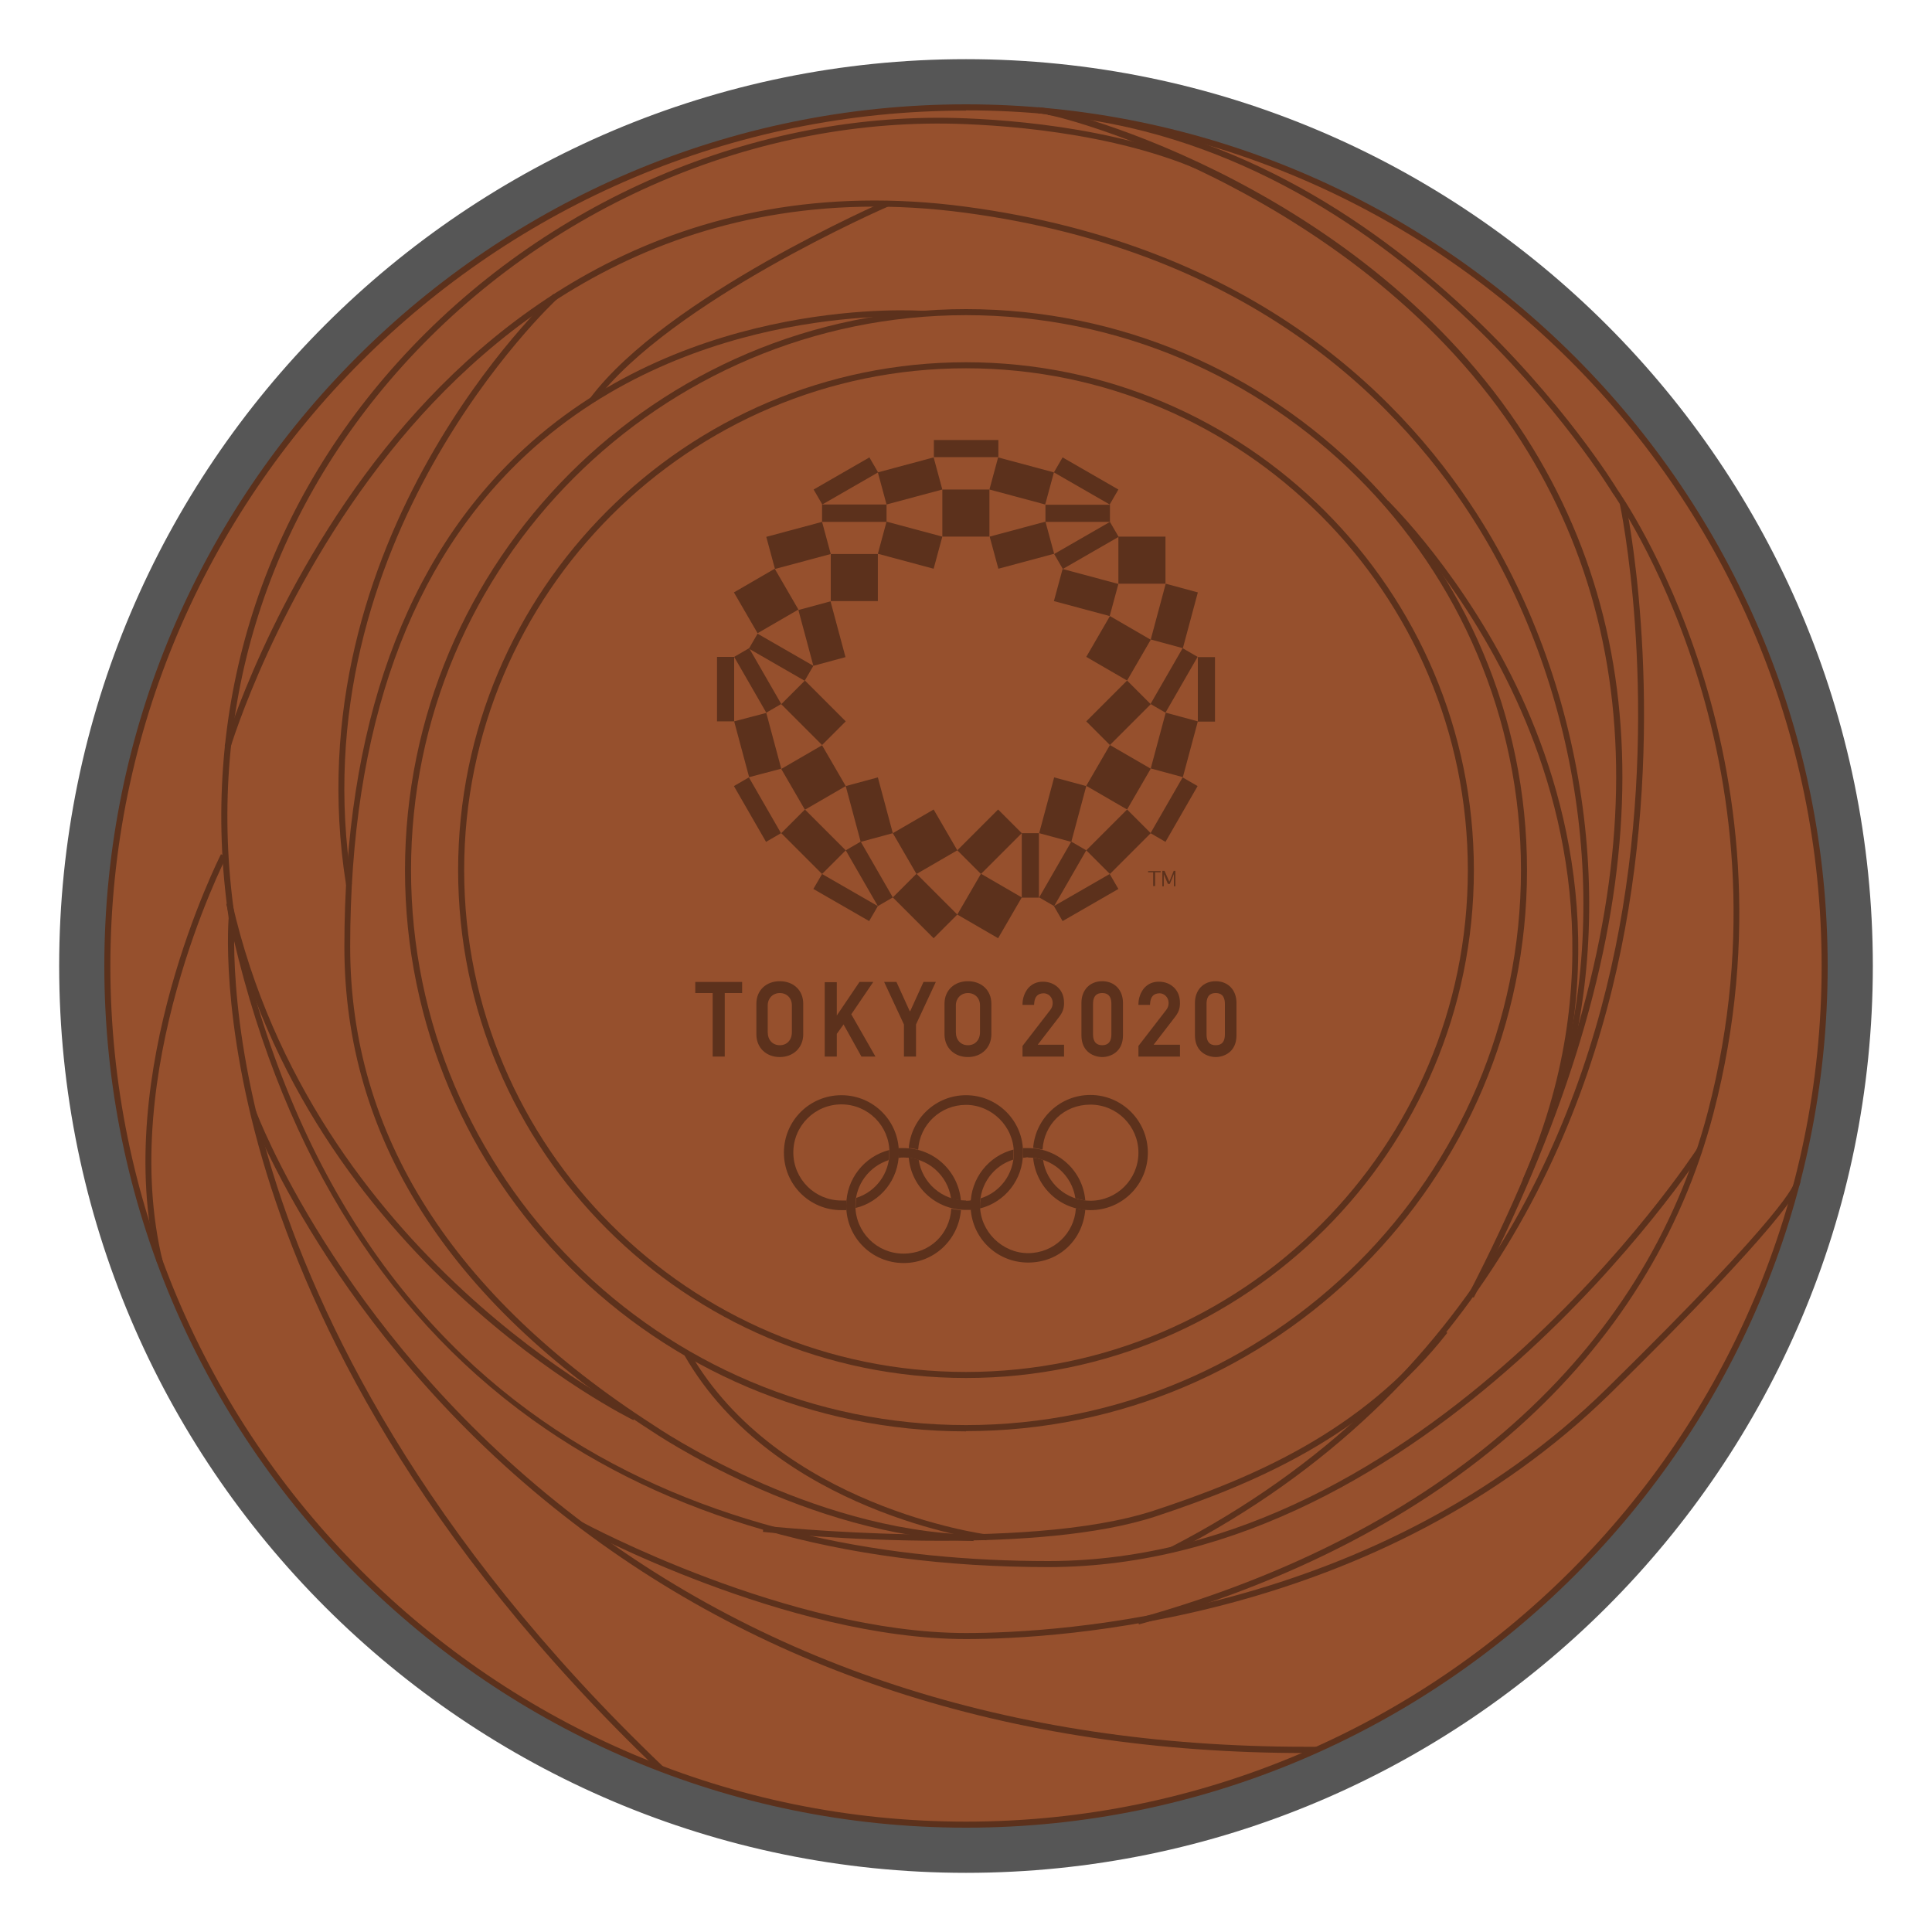 <?xml version="1.0" encoding="UTF-8"?>
<svg id="Camada_15" data-name="Camada 15" xmlns="http://www.w3.org/2000/svg" viewBox="0 0 80 80">
  <defs>
    <style>
      .cls-1 {
        fill: #565656;
      }

      .cls-2 {
        fill: #96502d;
      }

      .cls-3 {
        fill: #5c311c;
      }
    </style>
  </defs>
  <g>
    <g>
      <circle class="cls-2" cx="40" cy="40" r="35.55"/>
      <path class="cls-1" d="M40,4.45c19.63,0,35.55,15.92,35.55,35.55s-15.92,35.55-35.55,35.55S4.45,59.63,4.45,40,20.37,4.45,40,4.45m0-2C19.29,2.45,2.45,19.29,2.45,40s16.85,37.55,37.55,37.55,37.55-16.85,37.55-37.55S60.71,2.45,40,2.45h0Z"/>
    </g>
    <g>
      <path class="cls-3" d="M40,75.68c-19.67,0-35.68-16-35.68-35.68S20.33,4.32,40,4.32s35.68,16,35.68,35.68-16,35.68-35.68,35.68Zm0-71.1C20.47,4.57,4.57,20.47,4.57,40s15.89,35.43,35.43,35.43,35.43-15.89,35.43-35.43S59.53,4.57,40,4.57Z"/>
      <path class="cls-3" d="M40,57.06c-11.6,0-21.03-9.43-21.03-21.03S28.4,15,40,15s21.03,9.43,21.03,21.03-9.43,21.03-21.03,21.03Zm0-41.81c-11.46,0-20.78,9.32-20.78,20.78s9.32,20.78,20.78,20.78,20.78-9.32,20.78-20.78-9.32-20.78-20.78-20.78Z"/>
      <path class="cls-3" d="M40,59.27c-12.81,0-23.23-10.42-23.23-23.23S27.19,12.8,40,12.8s23.23,10.42,23.23,23.23-10.42,23.23-23.23,23.23Zm0-46.22c-12.67,0-22.98,10.31-22.98,22.98s10.31,22.98,22.98,22.98,22.98-10.31,22.98-22.98-10.31-22.98-22.98-22.98Z"/>
      <path class="cls-3" d="M14.33,36.64c-2.28-14.37,8.49-24.37,8.59-24.47l.17,.19c-.11,.1-10.77,10.01-8.52,24.24l-.25,.04Z"/>
      <path class="cls-3" d="M24.64,16.63l-.2-.15c3.16-4.21,12.17-8.13,12.26-8.17l.1,.23c-.09,.04-9.04,3.93-12.16,8.09Z"/>
      <path class="cls-3" d="M26.24,58.81c-.13-.06-13.49-6.61-16.87-21.38l.24-.06c3.35,14.65,16.6,21.14,16.73,21.21l-.11,.22Z"/>
      <path class="cls-3" d="M40.32,63.81c-6.9-.16-13.29-4.52-13.35-4.56-8.43-5.42-12.71-12.16-12.71-20.04,0-9.13,2.5-16.07,7.43-20.62,6.95-6.41,16.43-5.72,16.52-5.72l-.02,.25c-.1,0-9.46-.68-16.34,5.65-4.88,4.5-7.35,11.37-7.35,20.43,0,7.79,4.24,14.46,12.59,19.83,.07,.05,6.39,4.36,13.22,4.52v.25Z"/>
      <path class="cls-3" d="M6.5,52.29c-1.93-7.89,2.61-16.83,2.65-16.92l.22,.12c-.05,.09-4.54,8.95-2.63,16.75l-.24,.06Z"/>
      <path class="cls-3" d="M27.31,73.34c-10.11-9.64-14.42-18.76-16.26-24.72-1.99-6.46-1.58-10.71-1.57-10.75l.25,.03s-.41,4.25,1.57,10.67c1.83,5.93,6.12,15,16.18,24.6l-.17,.18Z"/>
      <path class="cls-3" d="M54.07,72.59c-12.27,0-22.75-3.42-31.16-10.18-9.19-7.38-12.51-16.22-12.54-16.31l.23-.09c.03,.09,3.33,8.87,12.46,16.2,8.36,6.72,18.79,10.12,31,10.12,.15,0,.29,0,.43,0v.25c-.14,0-.29,0-.43,0Z"/>
      <path class="cls-3" d="M40,67.87c-7.41,0-15.93-4.57-16.01-4.62l.12-.22c.08,.05,8.54,4.59,15.89,4.59,3.81,0,16.99-.73,26.56-10.15,7.52-7.39,7.75-8.45,7.75-8.55,0,0,0,.04,.03,.06l.17-.18,.04,.12c0,.31-.76,1.78-7.82,8.73-9.65,9.49-22.91,10.22-26.74,10.22Z"/>
      <path class="cls-3" d="M47.16,67.26l-.07-.24c12.63-3.52,21.02-10.98,23.63-20.99,3.82-14.65-3.87-25.52-3.95-25.62-.09-.15-8.79-14.44-23.38-15.65l.02-.25c14.71,1.23,23.48,15.62,23.56,15.76,.07,.1,7.83,11.06,3.98,25.83-2.64,10.1-11.09,17.62-23.81,21.17Z"/>
      <path class="cls-3" d="M40.84,63.78c-.09-.01-8.77-1.16-12.5-7.66l.22-.12c3.67,6.39,12.23,7.53,12.31,7.54l-.03,.25Z"/>
      <path class="cls-3" d="M61.02,53.73l-.22-.12c7.23-13.96,8.06-25.7,2.47-34.89-6.37-10.47-19.34-14.03-20.29-14.03v-.25c1.01,0,13.96,3.39,20.51,14.15,5.64,9.27,4.81,21.09-2.46,35.13Z"/>
      <path class="cls-3" d="M9.47,38.02c-1.23-8.48,1.26-16.66,7.01-23.03,6.03-6.68,14.83-10.45,23.52-10.09,2.75,.11,7.91,.63,11.47,2.79l-.13,.21c-3.52-2.14-8.62-2.65-11.35-2.76-8.63-.36-17.35,3.39-23.32,10.01-5.7,6.32-8.17,14.42-6.95,22.83l-.25,.04Z"/>
      <path class="cls-3" d="M48.58,64.29l-.12-.22c12.98-6.69,17.35-18.08,18.73-26.45,1.5-9.09-.1-16.69-.12-16.77l.24-.05c.02,.08,1.63,7.72,.12,16.85-1.39,8.44-5.79,19.91-18.87,26.64Z"/>
      <path class="cls-3" d="M43.41,64.89c-8.54,0-15.73-2.06-21.37-6.11-6.32-4.54-10.55-11.53-12.56-20.75l.24-.05c4.8,22.04,20.97,26.66,33.69,26.66,15.7,0,26.75-16.9,26.86-17.07l.21,.13c-.11,.17-11.24,17.19-27.08,17.19Z"/>
      <path class="cls-3" d="M64.41,46.1l-.24-.08c2.63-7.48,1.48-16.96-2.93-24.14-3.12-5.08-9.34-11.47-21.27-13.07-11.86-1.58-19.5,4.51-23.82,9.91-4.69,5.86-6.59,12.18-6.61,12.24l-.24-.07c.02-.06,1.93-6.42,6.65-12.32,4.36-5.45,12.07-11.61,24.05-10.01,12.03,1.61,18.3,8.06,21.45,13.19,4.44,7.24,5.6,16.8,2.95,24.35Z"/>
      <path class="cls-3" d="M38.97,63.8c-3.93,0-7.32-.36-7.38-.37l.03-.25c.11,.01,10.76,1.14,16.16-.63,4.04-1.33,8.62-3.26,11.95-7.51l.2,.15c-3.37,4.3-8,6.25-12.07,7.6-2.4,.79-5.81,1.01-8.89,1.01Z"/>
      <path class="cls-3" d="M63.28,48.94l-.23-.1c3.58-8.14,1.83-15.3-.27-19.87-2.28-4.96-5.45-8.03-5.48-8.06l.17-.18s3.23,3.13,5.53,8.12c2.12,4.62,3.89,11.85,.27,20.08Z"/>
    </g>
  </g>
  <g id="g10">
    <g id="g12">
      <path id="path14" class="cls-3" d="M46.67,28.18l.98-1.69-1.69-.98-.98,1.69,1.69,.98"/>
      <path id="path16" class="cls-3" d="M46.31,22.22h0v1.95h1.95v-1.95h-1.95"/>
      <path id="path18" class="cls-3" d="M44,38.14l2.31-1.33-.36-.62-2.31,1.33,.36,.62"/>
      <path id="path20" class="cls-3" d="M49.6,29.88h.71v-2.67h-.71v2.67"/>
      <path id="path22" class="cls-3" d="M47.64,34.5l.62,.36,1.33-2.31-.62-.36-1.33,2.31"/>
      <path id="path24" class="cls-3" d="M42.31,34.5h0v2.67h.71v-2.67h-.71"/>
      <path id="path26" class="cls-3" d="M45.96,36.19l1.69-1.69-.98-.98-1.69,1.69,.98,.98"/>
      <path id="path28" class="cls-3" d="M45.96,30.85l1.69-1.69-.98-.98-1.69,1.69,.98,.98"/>
      <path id="path30" class="cls-3" d="M44.98,32.55h0l-1.33-.36-.62,2.31,1.33,.36,.62-2.31"/>
      <path id="path32" class="cls-3" d="M48.98,32.18l.62-2.31-1.33-.36-.62,2.31,1.33,.36"/>
      <path id="path34" class="cls-3" d="M48.27,24.17l-.62,2.31,1.33,.36,.62-2.31-1.33-.36"/>
      <path id="path36" class="cls-3" d="M44,23.56l-.36,1.33,2.31,.62,.36-1.33-2.31-.62"/>
      <path id="path38" class="cls-3" d="M36.35,22.94h-1.95v1.95h1.95v-1.95"/>
      <path id="path40" class="cls-3" d="M31.37,26.22l1.69-.98-.98-1.69-1.69,.98,.98,1.69"/>
      <path id="path42" class="cls-3" d="M46.31,20.27l-2.31-1.33-.36,.62,2.31,1.33,.36-.62"/>
      <path id="path44" class="cls-3" d="M36,18.94l-2.31,1.33,.36,.62,2.31-1.33-.36-.62"/>
      <path id="path46" class="cls-3" d="M41.34,18.22h-2.67v.71h2.67v-.71"/>
      <path id="path48" class="cls-3" d="M45.96,21.61l-2.31,1.33,.36,.62,2.31-1.33-.36-.62"/>
      <path id="path50" class="cls-3" d="M43.64,19.56l-2.31-.62-.36,1.33,2.31,.62,.36-1.33"/>
      <path id="path52" class="cls-3" d="M39.02,22.22l-2.31-.62-.36,1.33,2.31,.62,.36-1.33"/>
      <path id="path54" class="cls-3" d="M40.98,22.22h0l.36,1.33,2.31-.62-.36-1.33-2.31,.62"/>
      <path id="path56" class="cls-3" d="M38.66,18.94l-2.31,.62,.36,1.33,2.31-.62-.36-1.33"/>
      <path id="path58" class="cls-3" d="M34.04,21.61l-2.31,.62,.36,1.33,2.31-.62-.36-1.33"/>
      <path id="path60" class="cls-3" d="M33.68,27.57l1.33-.36-.62-2.31-1.33,.36,.62,2.31"/>
      <path id="path62" class="cls-3" d="M36.97,34.5l.98,1.69,1.69-.98-.98-1.69-1.69,.98"/>
      <path id="path64" class="cls-3" d="M42.31,37.16l-1.69-.98-.98,1.69,1.69,.98,.98-1.69"/>
      <path id="path66" class="cls-3" d="M30.4,27.2h-.71v2.67h.71v-2.67"/>
      <path id="path68" class="cls-3" d="M33.68,36.81l2.31,1.33,.36-.62-2.31-1.33-.36,.62"/>
      <path id="path70" class="cls-3" d="M30.39,32.55l1.33,2.31,.62-.36-1.33-2.31-.62,.36"/>
      <path id="path72" class="cls-3" d="M33.68,27.57h0l-2.31-1.33-.36,.62,2.31,1.33,.36-.62"/>
      <path id="path74" class="cls-3" d="M32.35,31.83l-.62-2.31-1.33,.35,.62,2.31,1.33-.35"/>
      <path id="path76" class="cls-3" d="M35.02,32.55l.62,2.31,1.33-.36-.62-2.31-1.33,.36"/>
      <path id="path78" class="cls-3" d="M35.02,29.87l-1.69-1.69-.98,.98,1.69,1.69,.98-.98"/>
      <path id="path80" class="cls-3" d="M32.35,34.5l1.69,1.69,.98-.98-1.69-1.69-.98,.98"/>
      <path id="path82" class="cls-3" d="M36.97,37.16l1.69,1.69,.98-.98-1.69-1.69-.98,.98"/>
      <path id="path84" class="cls-3" d="M42.31,34.5l-.98-.98-1.69,1.69,.98,.98,1.69-1.69"/>
      <path id="path86" class="cls-3" d="M45.96,30.85l-.98,1.69,1.69,.98,.98-1.69-1.69-.98"/>
      <path id="path88" class="cls-3" d="M44.36,34.85l-1.33,2.31,.62,.36,1.33-2.31-.62-.36"/>
      <path id="path90" class="cls-3" d="M47.64,29.15l.62,.36,1.33-2.31-.62-.36-1.33,2.31"/>
      <path id="path92" class="cls-3" d="M40.98,20.27h-1.96v1.95h1.95v-1.95h0"/>
      <path id="path94" class="cls-3" d="M43.29,21.61h2.67v-.71h-2.67v.71"/>
      <path id="path96" class="cls-3" d="M36.71,20.89h-2.67v.72h2.67v-.72h0"/>
      <path id="path98" class="cls-3" d="M35.02,32.55l-.98-1.69-1.69,.98,.98,1.69,1.69-.98"/>
      <path id="path100" class="cls-3" d="M32.35,29.15l-1.33-2.31-.62,.36,1.33,2.31,.62-.36"/>
      <path id="path102" class="cls-3" d="M35.02,35.21l1.33,2.31,.62-.36-1.33-2.31-.62,.36"/>
      <path id="path104" class="cls-3" d="M37.22,47.73c0-1.32-1.06-2.38-2.38-2.38s-2.38,1.06-2.38,2.38,1.06,2.38,2.38,2.38c.07,0,.14,0,.21,0,0-.06,0-.12,0-.19s0-.14,0-.21c-.07,0-.14,0-.21,0-1.1,0-1.99-.89-1.99-1.99s.89-1.99,1.99-1.99,1.99,.89,1.99,1.99c0,.88-.57,1.63-1.37,1.88-.02,.1-.03,.19-.03,.3v.12c1.03-.25,1.79-1.18,1.79-2.29"/>
      <path id="path106" class="cls-3" d="M47.53,47.73c0,1.32-1.06,2.38-2.38,2.38-1.25,0-2.26-.96-2.37-2.17,.14,.02,.28,.04,.41,.09,.14,.96,.97,1.69,1.96,1.69,1.1,0,1.99-.89,1.99-1.99s-.89-1.99-1.99-1.99-1.92,.82-1.98,1.86c-.13-.03-.26-.05-.39-.07,.1-1.23,1.12-2.19,2.37-2.19,1.31,0,2.38,1.07,2.38,2.39"/>
      <path id="path108" class="cls-3" d="M42.57,47.93c.99,0,1.82,.73,1.96,1.69,.13,.04,.27,.07,.41,.09-.1-1.22-1.12-2.17-2.37-2.17-.07,0-.14,0-.21,0,0,.06,0,.12,0,.19s0,.14,0,.21c.07,0,.14-.02,.21-.02m1.98,2.11c-.06,1.04-.92,1.86-1.98,1.86s-1.99-.89-1.99-1.99c0-.88,.57-1.63,1.37-1.88,.02-.1,.02-.19,.02-.3v-.12c-1.03,.26-1.78,1.19-1.78,2.3,0,1.32,1.06,2.38,2.38,2.38s2.27-.97,2.37-2.19c-.14,0-.27-.03-.39-.06"/>
      <path id="path110" class="cls-3" d="M37.21,47.94c0-.07,0-.14,0-.21,0-.06,0-.13,0-.19,.07,0,.14,0,.21,0,1.25,0,2.26,.95,2.37,2.17-.14-.02-.28-.04-.41-.09-.14-.96-.97-1.69-1.96-1.69-.07,0-.14,0-.21,.02m2.58,2.16c-.1,1.23-1.12,2.19-2.37,2.19-1.32,0-2.38-1.06-2.38-2.38,0-1.11,.76-2.04,1.78-2.3v.12c0,.1,0,.2-.03,.3-.79,.26-1.37,1-1.37,1.88,0,1.1,.89,1.99,1.99,1.99s1.92-.82,1.98-1.86c.14,.03,.27,.05,.4,.06"/>
      <path id="path112" class="cls-3" d="M40,45.35c-1.25,0-2.27,.97-2.37,2.19,.13,0,.26,.03,.39,.07,.06-1.04,.92-1.86,1.98-1.86s1.98,.89,1.98,1.99c0,.88-.57,1.63-1.37,1.88-.02,.1-.03,.19-.03,.3v.12c1.03-.26,1.78-1.19,1.78-2.3,.02-1.32-1.05-2.39-2.36-2.39m0,4.36c-.99,0-1.82-.73-1.96-1.69-.13-.04-.27-.07-.41-.09,.1,1.22,1.12,2.17,2.37,2.17,.07,0,.14,0,.21,0,0-.06,0-.12,0-.19s0-.14,0-.21c-.07,.02-.14,.02-.21,.02"/>
      <path id="path114" class="cls-3" d="M30.01,43.75h-.5v-2.63h-.72v-.46h1.94v.46h-.72v2.63"/>
      <path id="path116" class="cls-3" d="M36.26,43.75h-.59l-.74-1.33-.28,.39v.94h-.5v-3.08h.5v1.38h0l.94-1.39h.57l-.91,1.34,1,1.75"/>
      <path id="path118" class="cls-3" d="M37.93,43.75h-.5v-1.33l-.82-1.76h.51l.55,1.21h.02l.55-1.21h.51l-.82,1.76v1.33h0"/>
      <path id="path120" class="cls-3" d="M44.07,43.75h-1.73v-.44h0s1.15-1.49,1.15-1.49c.05-.07,.1-.15,.1-.29,0-.25-.19-.4-.37-.4-.11,0-.21,.03-.28,.1-.07,.07-.11,.18-.12,.35v.03h-.48v-.03c0-.26,.1-.51,.25-.68,.16-.17,.36-.25,.59-.25,.26,0,.48,.09,.64,.25,.17,.17,.24,.38,.24,.64,0,.22-.06,.39-.22,.59l-.87,1.13h0s1.09,0,1.09,0v.47h0"/>
      <path id="path122" class="cls-3" d="M48.87,43.75h-1.73v-.44h0s1.15-1.49,1.15-1.49c.05-.07,.1-.15,.1-.29,0-.25-.2-.4-.37-.4-.11,0-.21,.03-.28,.1-.07,.07-.11,.18-.12,.35v.03h-.48v-.03c0-.26,.1-.51,.25-.68,.16-.17,.36-.25,.59-.25,.27,0,.48,.09,.64,.25,.17,.17,.24,.38,.24,.64,0,.22-.06,.39-.22,.59l-.87,1.13h0s1.09,0,1.09,0v.47h0"/>
      <path id="path124" class="cls-3" d="M40.08,43.77c-.57,0-.97-.39-.97-.94v-1.27c0-.55,.4-.93,.97-.93s.97,.38,.97,.93v1.27c0,.55-.41,.94-.97,.94m0-2.65c-.29,0-.5,.22-.5,.51v1.11c0,.32,.2,.54,.5,.54s.5-.22,.5-.54v-1.11c0-.3-.21-.51-.5-.51"/>
      <path id="path126" class="cls-3" d="M32.29,43.77c-.57,0-.97-.39-.97-.94v-1.27c0-.55,.4-.93,.97-.93s.97,.38,.97,.93v1.27c0,.55-.41,.94-.97,.94m0-2.65c-.29,0-.5,.22-.5,.51v1.11c0,.32,.2,.54,.5,.54s.5-.22,.5-.54v-1.11c0-.3-.21-.51-.5-.51"/>
      <path id="path128" class="cls-3" d="M45.64,43.77c-.32,0-.86-.19-.86-.9v-1.34c0-.54,.35-.9,.86-.9s.86,.36,.86,.9v1.34c0,.71-.54,.9-.86,.9m0-2.65c-.32,0-.38,.24-.38,.45v1.26c0,.3,.13,.45,.38,.45s.38-.15,.38-.45v-1.26c0-.21-.06-.45-.38-.45"/>
      <path id="path130" class="cls-3" d="M50.34,43.77c-.32,0-.86-.19-.86-.9v-1.34c0-.54,.35-.9,.86-.9s.86,.36,.86,.9v1.34c0,.71-.54,.9-.86,.9m0-2.65c-.32,0-.38,.24-.38,.45v1.26c0,.3,.12,.45,.38,.45s.38-.15,.38-.45v-1.26c0-.21-.06-.45-.38-.45"/>
      <path id="path132" class="cls-3" d="M47.52,36.12h.23v.57h.08v-.57h.23v-.05h-.52v.05h0"/>
      <path id="path134" class="cls-3" d="M48.6,36.06l-.18,.45h0l-.2-.45h-.09v.64h.06v-.5l.17,.4h.08l.17-.41h0v.51h.06v-.64h-.07"/>
    </g>
  </g>
</svg>